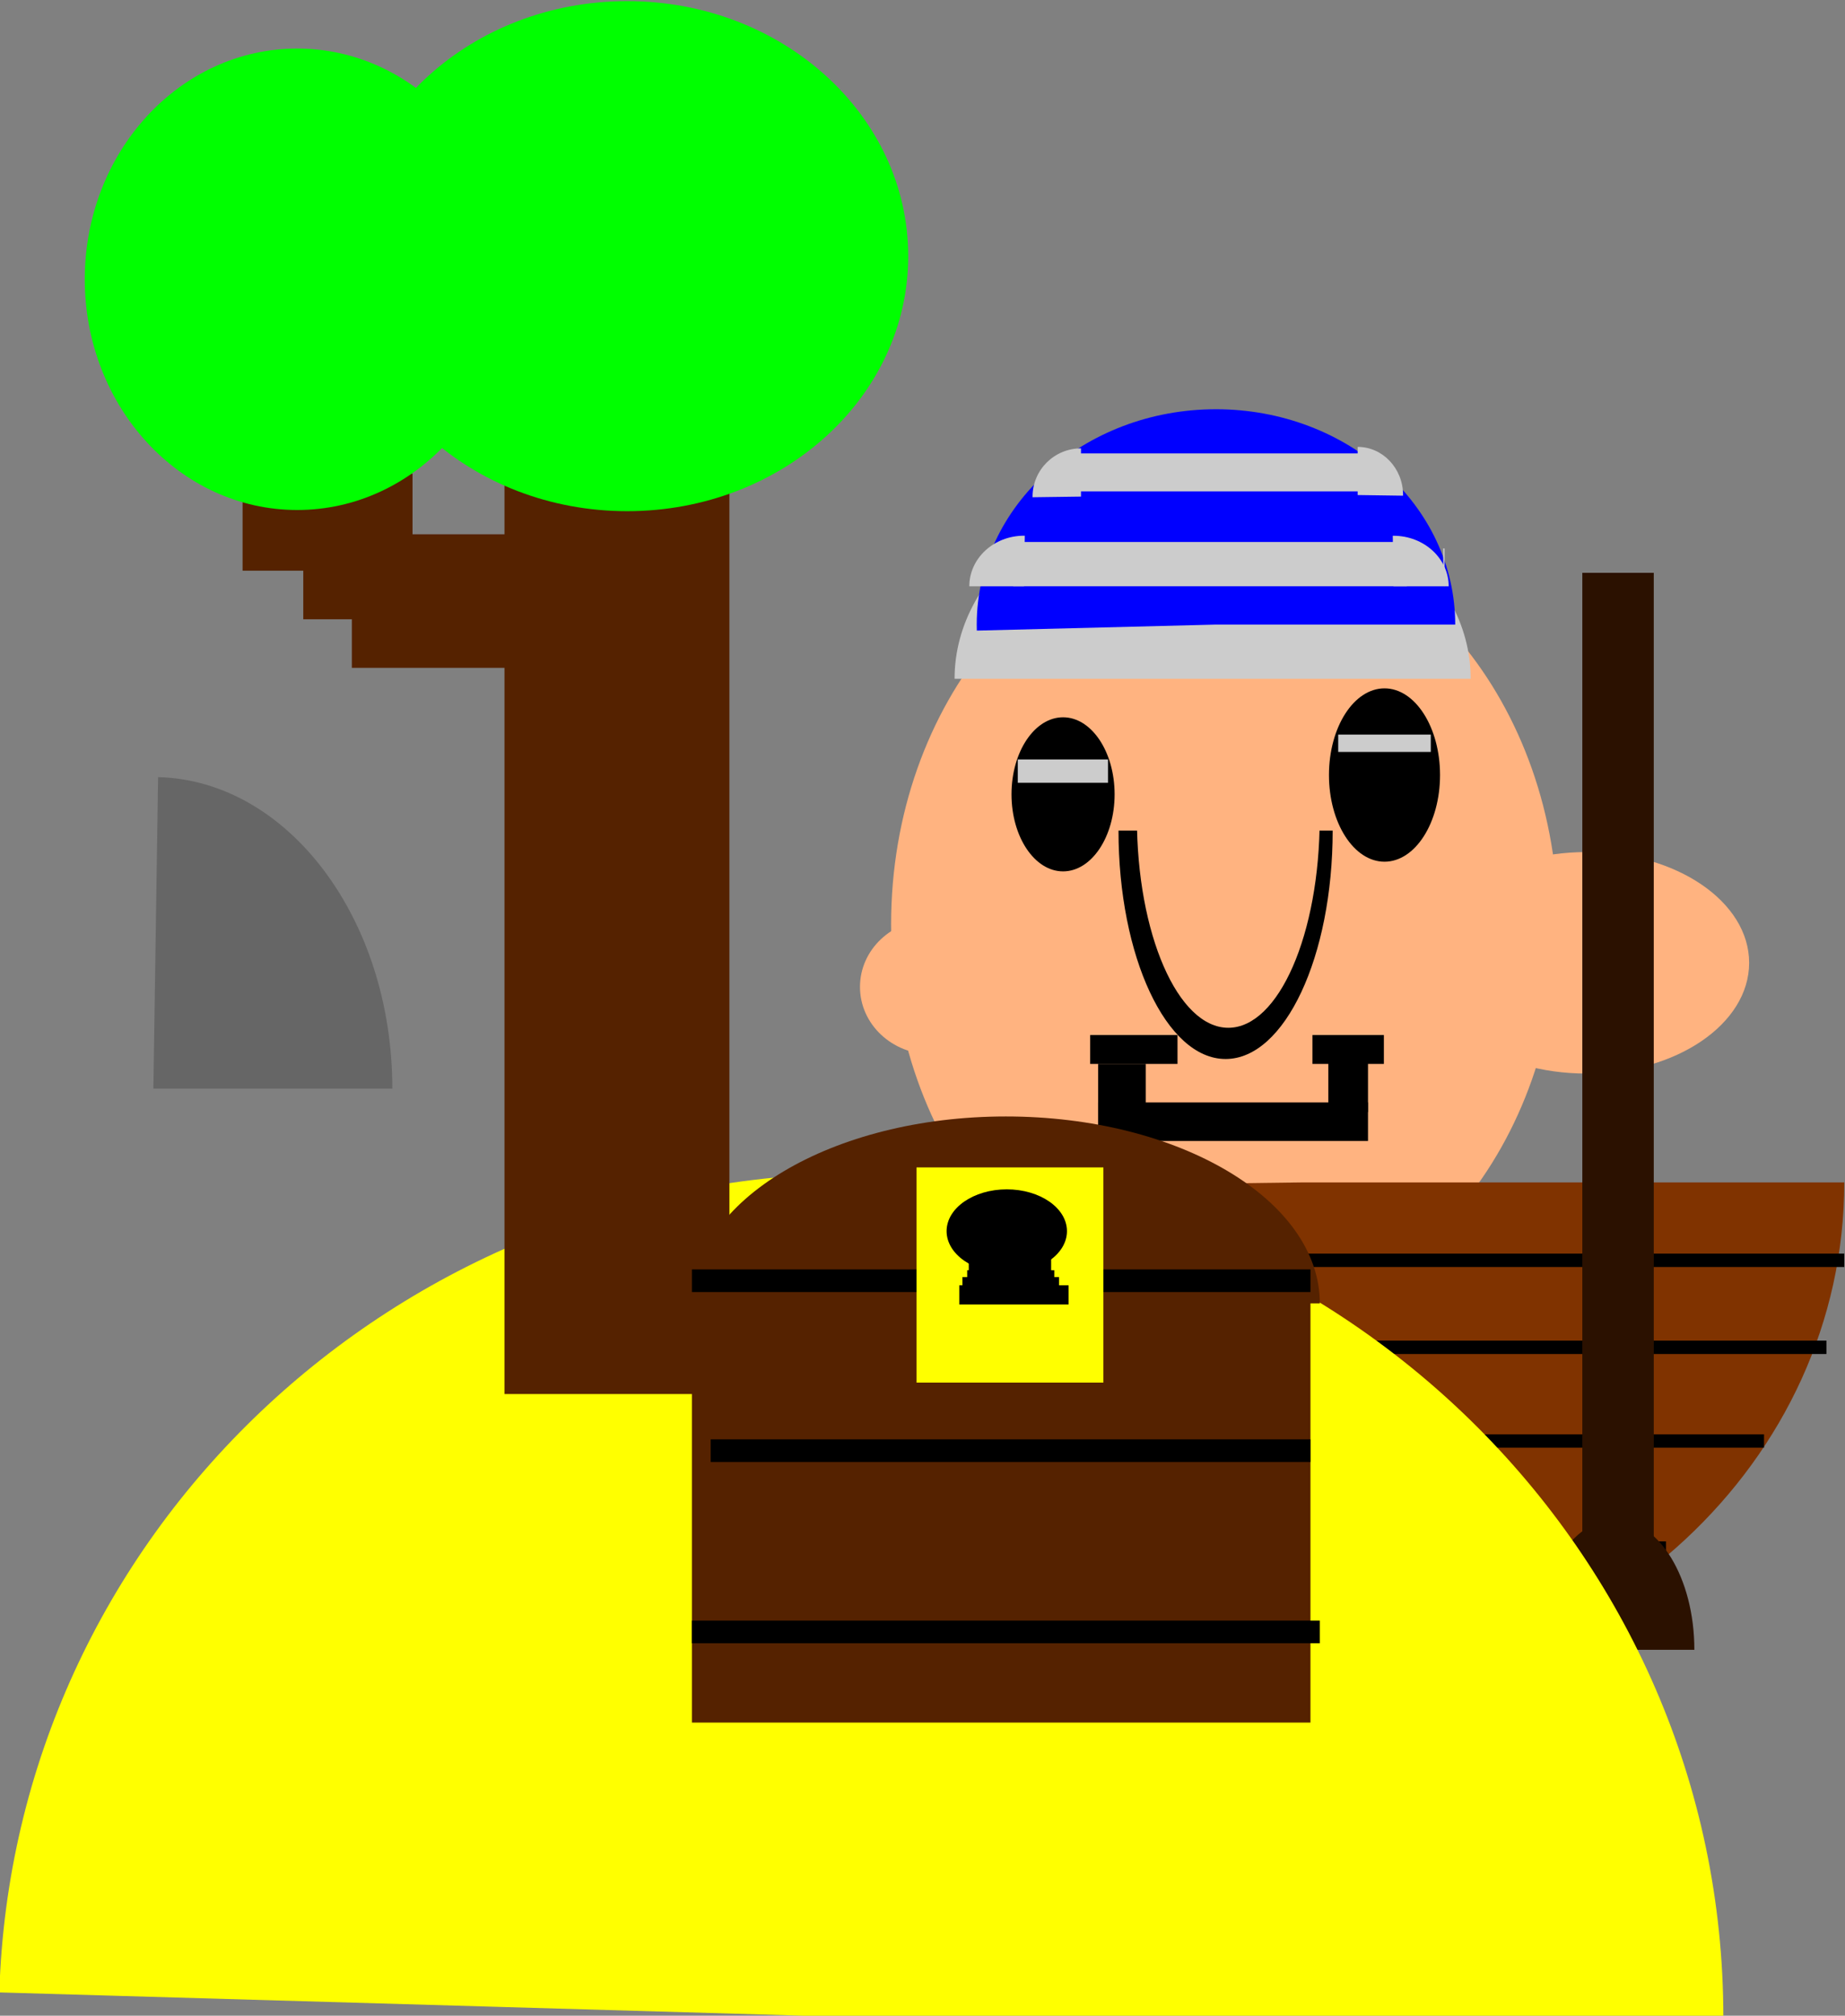 <?xml version="1.0" encoding="UTF-8" standalone="no"?>
<!-- Created with Inkscape (http://www.inkscape.org/) -->

<svg
   xmlns:dc="http://purl.org/dc/elements/1.1/"
   xmlns:cc="http://creativecommons.org/ns#"
   xmlns:rdf="http://www.w3.org/1999/02/22-rdf-syntax-ns#"
   xmlns:svg="http://www.w3.org/2000/svg"
   xmlns="http://www.w3.org/2000/svg"
   xmlns:sodipodi="http://sodipodi.sourceforge.net/DTD/sodipodi-0.dtd"
   xmlns:inkscape="http://www.inkscape.org/namespaces/inkscape"
   width="434.236"
   height="474.286"
   id="svg2"
   version="1.1"
   inkscape:version="0.47 r22583"
   sodipodi:docname="New document 1">
  <rect width="100%" height="100%" fill="#808080" stroke="none"/>
  <defs
     id="defs4">
    <inkscape:perspective
       sodipodi:type="inkscape:persp3d"
       inkscape:vp_x="0 : 526.18109 : 1"
       inkscape:vp_y="0 : 1000 : 0"
       inkscape:vp_z="744.09448 : 526.18109 : 1"
       inkscape:persp3d-origin="372.04724 : 350.78739 : 1"
       id="perspective10" />
  </defs>
  <sodipodi:namedview
     id="base"
     pagecolor="#ffffff"
     bordercolor="#666666"
     borderopacity="1.0"
     inkscape:pageopacity="0.0"
     inkscape:pageshadow="2"
     inkscape:zoom="0.35"
     inkscape:cx="223.52151"
     inkscape:cy="131.42868"
     inkscape:document-units="px"
     inkscape:current-layer="layer1"
     showgrid="false"
     inkscape:window-width="1024"
     inkscape:window-height="697"
     inkscape:window-x="0"
     inkscape:window-y="25"
     inkscape:window-maximized="1" />
  <g
     inkscape:label="Layer 1"
     inkscape:groupmode="layer"
     id="layer1"
     transform="translate(-151.478,-200.934)">
    <g
       id="g3049"
       transform="matrix(0.772,0,0,0.933,733.412,-87.706)">
      <g
         transform="matrix(0.847,0,0,0.85,132.74,30.463)"
         id="g2947">
        <path
           sodipodi:type="arc"
           style="fill:#ffb380"
           id="path2844"
           sodipodi:cx="-751.42859"
           sodipodi:cy="410.93362"
           sodipodi:rx="122.85714"
           sodipodi:ry="124.28571"
           d="m -628.571,410.934 c 0,68.641 -55.005,124.286 -122.857,124.286 -67.852,0 -122.857,-55.645 -122.857,-124.286 0,-68.641 55.005,-124.286 122.857,-124.286 67.852,0 122.857,55.645 122.857,124.286 z"
           transform="matrix(0.977,0,0,0.954,128.239,210.322)" />
        <g
           id="g2850"
           transform="matrix(0,-0.641,0.794,0,-795.909,205.549)">
          <path
             transform="matrix(0,0.723,-1.423,0,-232.847,676.648)"
             sodipodi:open="true"
             sodipodi:end="3.1415927"
             sodipodi:start="0"
             d="m -537.143,240.934 c 0,41.027 -30.061,74.286 -67.143,74.286 -37.082,0 -67.143,-33.259 -67.143,-74.286 0,0 0,0 0,0"
             sodipodi:ry="74.285713"
             sodipodi:rx="67.14286"
             sodipodi:cy="240.93361"
             sodipodi:cx="-604.28571"
             id="path2846"
             style="fill:#000000"
             sodipodi:type="arc" />
          <path
             transform="matrix(0,-0.853,-1.789,0,45.204,-470.663)"
             sodipodi:open="true"
             sodipodi:end="3.1415927"
             sodipodi:start="0"
             d="m -785.714,343.791 c 0,29.981 -21.746,54.286 -48.571,54.286 -26.825,0 -48.571,-24.305 -48.571,-54.286 0,0 0,0 0,0"
             sodipodi:ry="54.285713"
             sodipodi:rx="48.57143"
             sodipodi:cy="343.79074"
             sodipodi:cx="-834.28571"
             id="path2848"
             style="fill:#ffb380"
             sodipodi:type="arc" />
        </g>
        <rect
           style="fill:#000000"
           id="rect2856"
           width="97.143"
           height="11.429"
           x="-651.429"
           y="655.219" />
        <rect
           style="fill:#000000"
           id="rect2858"
           width="14.286"
           height="17.143"
           x="-568.571"
           y="640.934" />
        <rect
           style="fill:#000000"
           id="rect2860"
           width="25.714"
           height="8.571"
           x="-574.286"
           y="635.219" />
        <rect
           style="fill:#000000"
           id="rect2864"
           width="17.143"
           height="20"
           x="-651.429"
           y="643.791" />
        <rect
           style="fill:#000000"
           id="rect2866"
           width="31.429"
           height="8.571"
           x="-654.286"
           y="635.219" />
        <g
           id="g2872"
           transform="matrix(0.406,0,0,0.485,-363.661,408.879)">
          <path
             transform="matrix(0.941,0,0,1.031,-46.218,-8.511)"
             d="m -688.571,318.076 c 0,25.247 -21.746,45.714 -48.571,45.714 -26.825,0 -48.571,-20.467 -48.571,-45.714 0,-25.247 21.746,-45.714 48.571,-45.714 26.825,0 48.571,20.467 48.571,45.714 z"
             sodipodi:ry="45.714287"
             sodipodi:rx="48.57143"
             sodipodi:cy="318.07648"
             sodipodi:cx="-737.14288"
             id="path2868"
             style="fill:#000000"
             sodipodi:type="arc" />
          <rect
             y="298.076"
             x="-780"
             height="14.286"
             width="80"
             id="rect2870"
             style="fill:#cccccc" />
        </g>
        <g
           id="g2882"
           transform="matrix(0.583,0,0,0.6,-156.905,404.945)">
          <path
             d="m -637.143,255.219 c 0,23.669 -15.35,42.857 -34.286,42.857 -18.935,0 -34.286,-19.188 -34.286,-42.857 0,-23.669 15.35,-42.857 34.286,-42.857 18.935,0 34.286,19.188 34.286,42.857 z"
             sodipodi:ry="42.857143"
             sodipodi:rx="34.285713"
             sodipodi:cy="255.21933"
             sodipodi:cx="-671.42859"
             id="path2876"
             style="fill:#000000"
             sodipodi:type="arc" />
          <rect
             y="235.219"
             x="-700"
             height="8.571"
             width="57.143"
             id="rect2878"
             style="fill:#cccccc" />
        </g>
        <path
           sodipodi:type="arc"
           style="fill:#cccccc"
           id="path2886"
           sodipodi:cx="-695.71429"
           sodipodi:cy="185.21933"
           sodipodi:rx="84.285713"
           sodipodi:ry="64.285713"
           d="m -611.429,185.219 c 0,35.504 -37.736,64.286 -84.286,64.286 -46.55,0 -84.286,-28.782 -84.286,-64.286 0,0 0,0 0,0 l 84.286,0 z"
           sodipodi:start="0"
           sodipodi:end="3.1415927"
           transform="matrix(1.102,0,0,-0.911,156.465,698.26)" />
        <g
           id="g2904"
           transform="matrix(0.763,0,0,0.657,-102.129,278.076)">
          <path
             transform="matrix(1.881,0,0,-1.945,679.252,868.532)"
             sodipodi:end="3.1694924"
             sodipodi:start="0"
             d="m -654.286,262.362 c 0,27.614 -26.863,50 -60,50 -33.137,0 -60,-22.386 -60,-50 0,-0.465 0.008,-0.93 0.023,-1.395 l 59.977,1.395 z"
             sodipodi:ry="50"
             sodipodi:rx="60"
             sodipodi:cy="262.36218"
             sodipodi:cx="-714.28571"
             id="path2888"
             style="fill:#0000ff"
             sodipodi:type="arc" />
          <rect
             y="320.934"
             x="-760"
             height="20"
             width="185.714"
             id="rect2890"
             style="fill:#cccccc" />
          <rect
             y="280.934"
             x="-737.143"
             height="17.143"
             width="148.571"
             id="rect2892"
             style="fill:#cccccc" />
          <path
             transform="matrix(-0.012,0,0,0.143,-560.407,280.392)"
             sodipodi:end="1.5842498"
             sodipodi:start="0"
             d="m -271.429,303.791 c 0,66.274 -24.944,120 -55.714,120 -0.25,0 -0.5,-0.004 -0.75,-0.011 l 0.75,-119.989 z"
             sodipodi:ry="120"
             sodipodi:rx="55.714287"
             sodipodi:cy="303.79074"
             sodipodi:cx="-327.14285"
             id="path2894"
             style="fill:#cccccc"
             sodipodi:type="arc" />
          <path
             transform="matrix(-0.753,0,0,-0.727,-1314.241,379.015)"
             sodipodi:end="1.5842498"
             sodipodi:start="0"
             d="m -708.571,52.362 c 0,17.358 -15.35,31.429 -34.286,31.429 -0.154,0 -0.307,-9.48e-4 -0.461,-0.003 l 0.461,-31.426 z"
             sodipodi:ry="31.428572"
             sodipodi:rx="34.285713"
             sodipodi:cy="52.362183"
             sodipodi:cx="-742.85712"
             id="path2896"
             style="fill:#cccccc"
             sodipodi:type="arc" />
          <path
             transform="matrix(0.536,0,0,-0.444,-154.837,365.476)"
             sodipodi:end="1.5842498"
             sodipodi:start="0"
             d="m -745.714,55.219 c 0,28.403 -21.746,51.429 -48.571,51.429 -0.218,0 -0.436,-0.002 -0.653,-0.005 l 0.653,-51.424 z"
             sodipodi:ry="51.42857"
             sodipodi:rx="48.57143"
             sodipodi:cy="55.219326"
             sodipodi:cx="-794.28571"
             id="path2898"
             style="fill:#cccccc"
             sodipodi:type="arc" />
          <path
             transform="matrix(0,-0.462,-0.615,0,-455.072,-116.024)"
             sodipodi:end="1.5842498"
             sodipodi:start="0"
             d="m -854.286,443.791 c 0,20.513 -21.107,37.143 -47.143,37.143 -0.211,0 -0.423,-0.001 -0.634,-0.003 l 0.634,-37.139 z"
             sodipodi:ry="37.142857"
             sodipodi:rx="47.142857"
             sodipodi:cy="443.79074"
             sodipodi:cx="-901.42859"
             id="path2900"
             style="fill:#cccccc"
             sodipodi:type="arc" />
          <path
             transform="matrix(0,-0.491,0.714,0,-699.128,-97.974)"
             sodipodi:end="1.5842498"
             sodipodi:start="0"
             d="m -765.714,142.362 c 0,16.569 -19.827,30 -44.286,30 -0.199,0 -0.397,-9e-4 -0.596,-0.003 L -810,142.362 z"
             sodipodi:ry="30"
             sodipodi:rx="44.285713"
             sodipodi:cy="142.36218"
             sodipodi:cx="-810"
             id="path2902"
             style="fill:#cccccc"
             sodipodi:type="arc" />
        </g>
        <path
           sodipodi:type="arc"
           style="fill:#ffb380"
           id="path2914"
           sodipodi:cx="-452.85715"
           sodipodi:cy="628.07648"
           sodipodi:rx="64.285713"
           sodipodi:ry="32.857143"
           d="m -388.571,628.076 c 0,18.146 -28.782,32.857 -64.286,32.857 -35.504,0 -64.286,-14.711 -64.286,-32.857 0,-18.146 28.782,-32.857 64.286,-32.857 35.504,0 64.286,14.711 64.286,32.857 z"
           transform="matrix(0.911,0,0,1,-63.111,-14.286)" />
        <path
           sodipodi:type="arc"
           style="fill:#ffb380"
           id="path2916"
           sodipodi:cx="-711.42859"
           sodipodi:cy="620.93359"
           sodipodi:rx="25.714285"
           sodipodi:ry="20"
           d="m -685.714,620.934 c 0,11.046 -11.513,20 -25.714,20 -14.202,0 -25.714,-8.954 -25.714,-20 0,-11.046 11.513,-20 25.714,-20 14.202,0 25.714,8.954 25.714,20 z" />
        <g
           id="g2935"
           transform="matrix(1.123,0,0,0.695,-283.395,137.465)">
          <path
             transform="matrix(1,0,0,2.188,111.429,-1264.008)"
             sodipodi:end="3.1277801"
             sodipodi:start="0"
             d="m -200,933.791 c 0,54.44 -78.03,98.571 -174.286,98.571 -95.317,0 -172.953,-43.307 -174.269,-97.21 l 174.269,-1.361 z"
             sodipodi:ry="98.571426"
             sodipodi:rx="174.28572"
             sodipodi:cy="933.79077"
             sodipodi:cx="-374.28571"
             id="path2920"
             style="fill:#803300"
             sodipodi:type="arc" />
          <rect
             y="809.505"
             x="-434.286"
             height="5.714"
             width="345.714"
             id="rect2922"
             style="fill:#000000" />
          <rect
             y="846.648"
             x="-428.571"
             height="5.714"
             width="334.286"
             id="rect2924"
             style="fill:#000000" />
          <rect
             y="886.648"
             x="-411.429"
             height="5.714"
             width="297.143"
             id="rect2929"
             style="fill:#000000" />
          <rect
             y="932.362"
             x="-380"
             height="5.714"
             width="234.286"
             id="rect2931"
             style="fill:#000000" />
          <rect
             y="963.791"
             x="-348.571"
             height="5.714"
             width="171.429"
             id="rect2933"
             style="fill:#000000" />
        </g>
        <rect
           style="fill:#2b1100"
           id="rect2943"
           width="25.714"
           height="317.143"
           x="-477.143"
           y="498.076" />
        <path
           sodipodi:type="arc"
           style="fill:#2b1100"
           id="path2945"
           sodipodi:cx="-795.71429"
           sodipodi:cy="976.64789"
           sodipodi:rx="52.857143"
           sodipodi:ry="58.57143"
           d="m -742.857,976.648 c 0,32.348 -23.665,58.571 -52.857,58.571 -28.583,0 -51.989,-25.179 -52.834,-56.839 l 52.834,-1.732 z"
           sodipodi:start="0"
           sodipodi:end="3.1120131"
           transform="matrix(0.54,0,0,-0.659,-35.673,1461.235)" />
      </g>
      <path
         transform="matrix(2.3,0,0,-1.935,1118.738,2613.965)"
         sodipodi:end="3.1120131"
         sodipodi:start="0"
         d="m -585.714,928.076 c 0,60.751 -51.167,110 -114.286,110 -61.802,0 -112.408,-47.288 -114.236,-106.747 L -700,928.076 z"
         sodipodi:ry="110"
         sodipodi:rx="114.28571"
         sodipodi:cy="928.07648"
         sodipodi:cx="-700"
         id="path2985"
         style="fill:#ffff00"
         sodipodi:type="arc" />
      <rect
         y="392.362"
         x="-600"
         height="268.571"
         width="68.571"
         id="rect2987"
         style="fill:#552200" />
      <path
         transform="matrix(1.176,0,0,1.047,87.563,-5.425)"
         d="m -480,362.362 c 0,33.926 -32.619,61.429 -72.857,61.429 -40.238,0 -72.857,-27.503 -72.857,-61.429 0,-33.926 32.619,-61.429 72.857,-61.429 40.238,0 72.857,27.503 72.857,61.429 z"
         sodipodi:ry="61.42857"
         sodipodi:rx="72.85714"
         sodipodi:cy="362.36218"
         sodipodi:cx="-552.85712"
         id="path2991"
         style="fill:#00ff00"
         sodipodi:type="arc" />
      <g
         transform="translate(205.714,-391.429)"
         id="g3029">
        <rect
           style="fill:#552200"
           id="rect2993"
           width="188.571"
           height="111.429"
           x="-748.571"
           y="1023.791" />
        <path
           sodipodi:type="arc"
           style="fill:#552200"
           id="path2995"
           sodipodi:cx="-732.85712"
           sodipodi:cy="953.79077"
           sodipodi:rx="95.714287"
           sodipodi:ry="47.142857"
           d="m -637.143,953.791 c 0,26.036 -42.853,47.143 -95.714,47.143 -52.862,0 -95.714,-21.107 -95.714,-47.143 0,0 0,0 0,0 l 95.714,0 z"
           sodipodi:start="0"
           sodipodi:end="3.1415927"
           transform="matrix(1,0,0,-1,80,1983.296)" />
        <rect
           style="fill:#000000"
           id="rect2997"
           width="188.571"
           height="5.714"
           x="-748.571"
           y="1020.934" />
        <rect
           style="fill:#000000"
           id="rect3001"
           width="182.857"
           height="5.714"
           x="-742.857"
           y="1063.791" />
        <rect
           style="fill:#000000"
           id="rect3003"
           width="191.429"
           height="5.714"
           x="-748.571"
           y="1109.505" />
        <g
           id="g3021"
           transform="matrix(0.169,0,0,0.121,-714.867,943.241)">
          <rect
             y="429.505"
             x="205.714"
             height="448.571"
             width="337.143"
             id="rect3005"
             style="fill:#ffff00" />
          <path
             d="m 477.143,562.362 c 0,48.128 -48.609,87.143 -108.571,87.143 -59.962,0 -108.571,-39.015 -108.571,-87.143 0,-48.128 48.609,-87.143 108.571,-87.143 59.962,0 108.571,39.015 108.571,87.143 z"
             sodipodi:ry="87.14286"
             sodipodi:rx="108.57143"
             sodipodi:cy="562.36218"
             sodipodi:cx="368.57144"
             id="path3007"
             style="fill:#000000"
             sodipodi:type="arc" />
          <rect
             y="606.648"
             x="300"
             height="45.714"
             width="148.571"
             id="rect3013"
             style="fill:#000000" />
          <rect
             y="643.791"
             x="297.143"
             height="25.714"
             width="157.143"
             id="rect3015"
             style="fill:#000000" />
          <rect
             y="658.076"
             x="288.571"
             height="31.429"
             width="174.286"
             id="rect3017"
             style="fill:#000000" />
          <rect
             y="675.219"
             x="282.857"
             height="40"
             width="197.143"
             id="rect3019"
             style="fill:#000000" />
        </g>
      </g>
      <path
         transform="matrix(1.645,0,0,-1.279,287.005,1891.507)"
         sodipodi:end="1.5509832"
         sodipodi:start="0"
         d="m -560,1022.362 c 0,33.452 -19.297,60.754 -43.408,61.416 l -0.877,-61.416 z"
         sodipodi:ry="61.42857"
         sodipodi:rx="44.285713"
         sodipodi:cy="1022.3622"
         sodipodi:cx="-604.28571"
         id="path3047"
         style="fill:#666666"
         sodipodi:type="arc" />
    </g>
    <rect
       style="fill:#552200"
       id="rect3109"
       width="57.143"
       height="31.429"
       x="234.286"
       y="326.648" />
    <rect
       style="fill:#552200"
       id="rect3111"
       width="25.714"
       height="34.286"
       x="222.857"
       y="312.362" />
    <rect
       style="fill:#552200"
       id="rect3113"
       width="28.571"
       height="28.571"
       x="208.571"
       y="306.648" />
    <path
       sodipodi:type="arc"
       style="fill:#00ff00"
       id="path3115"
       sodipodi:cx="221.42857"
       sodipodi:cy="266.64789"
       sodipodi:rx="50"
       sodipodi:ry="54.285713"
       d="m 271.429,266.648 c 0,29.981 -22.386,54.286 -50,54.286 -27.614,0 -50,-24.305 -50,-54.286 0,-29.981 22.386,-54.286 50,-54.286 27.614,0 50,24.305 50,54.286 z" />
  </g>
</svg>
